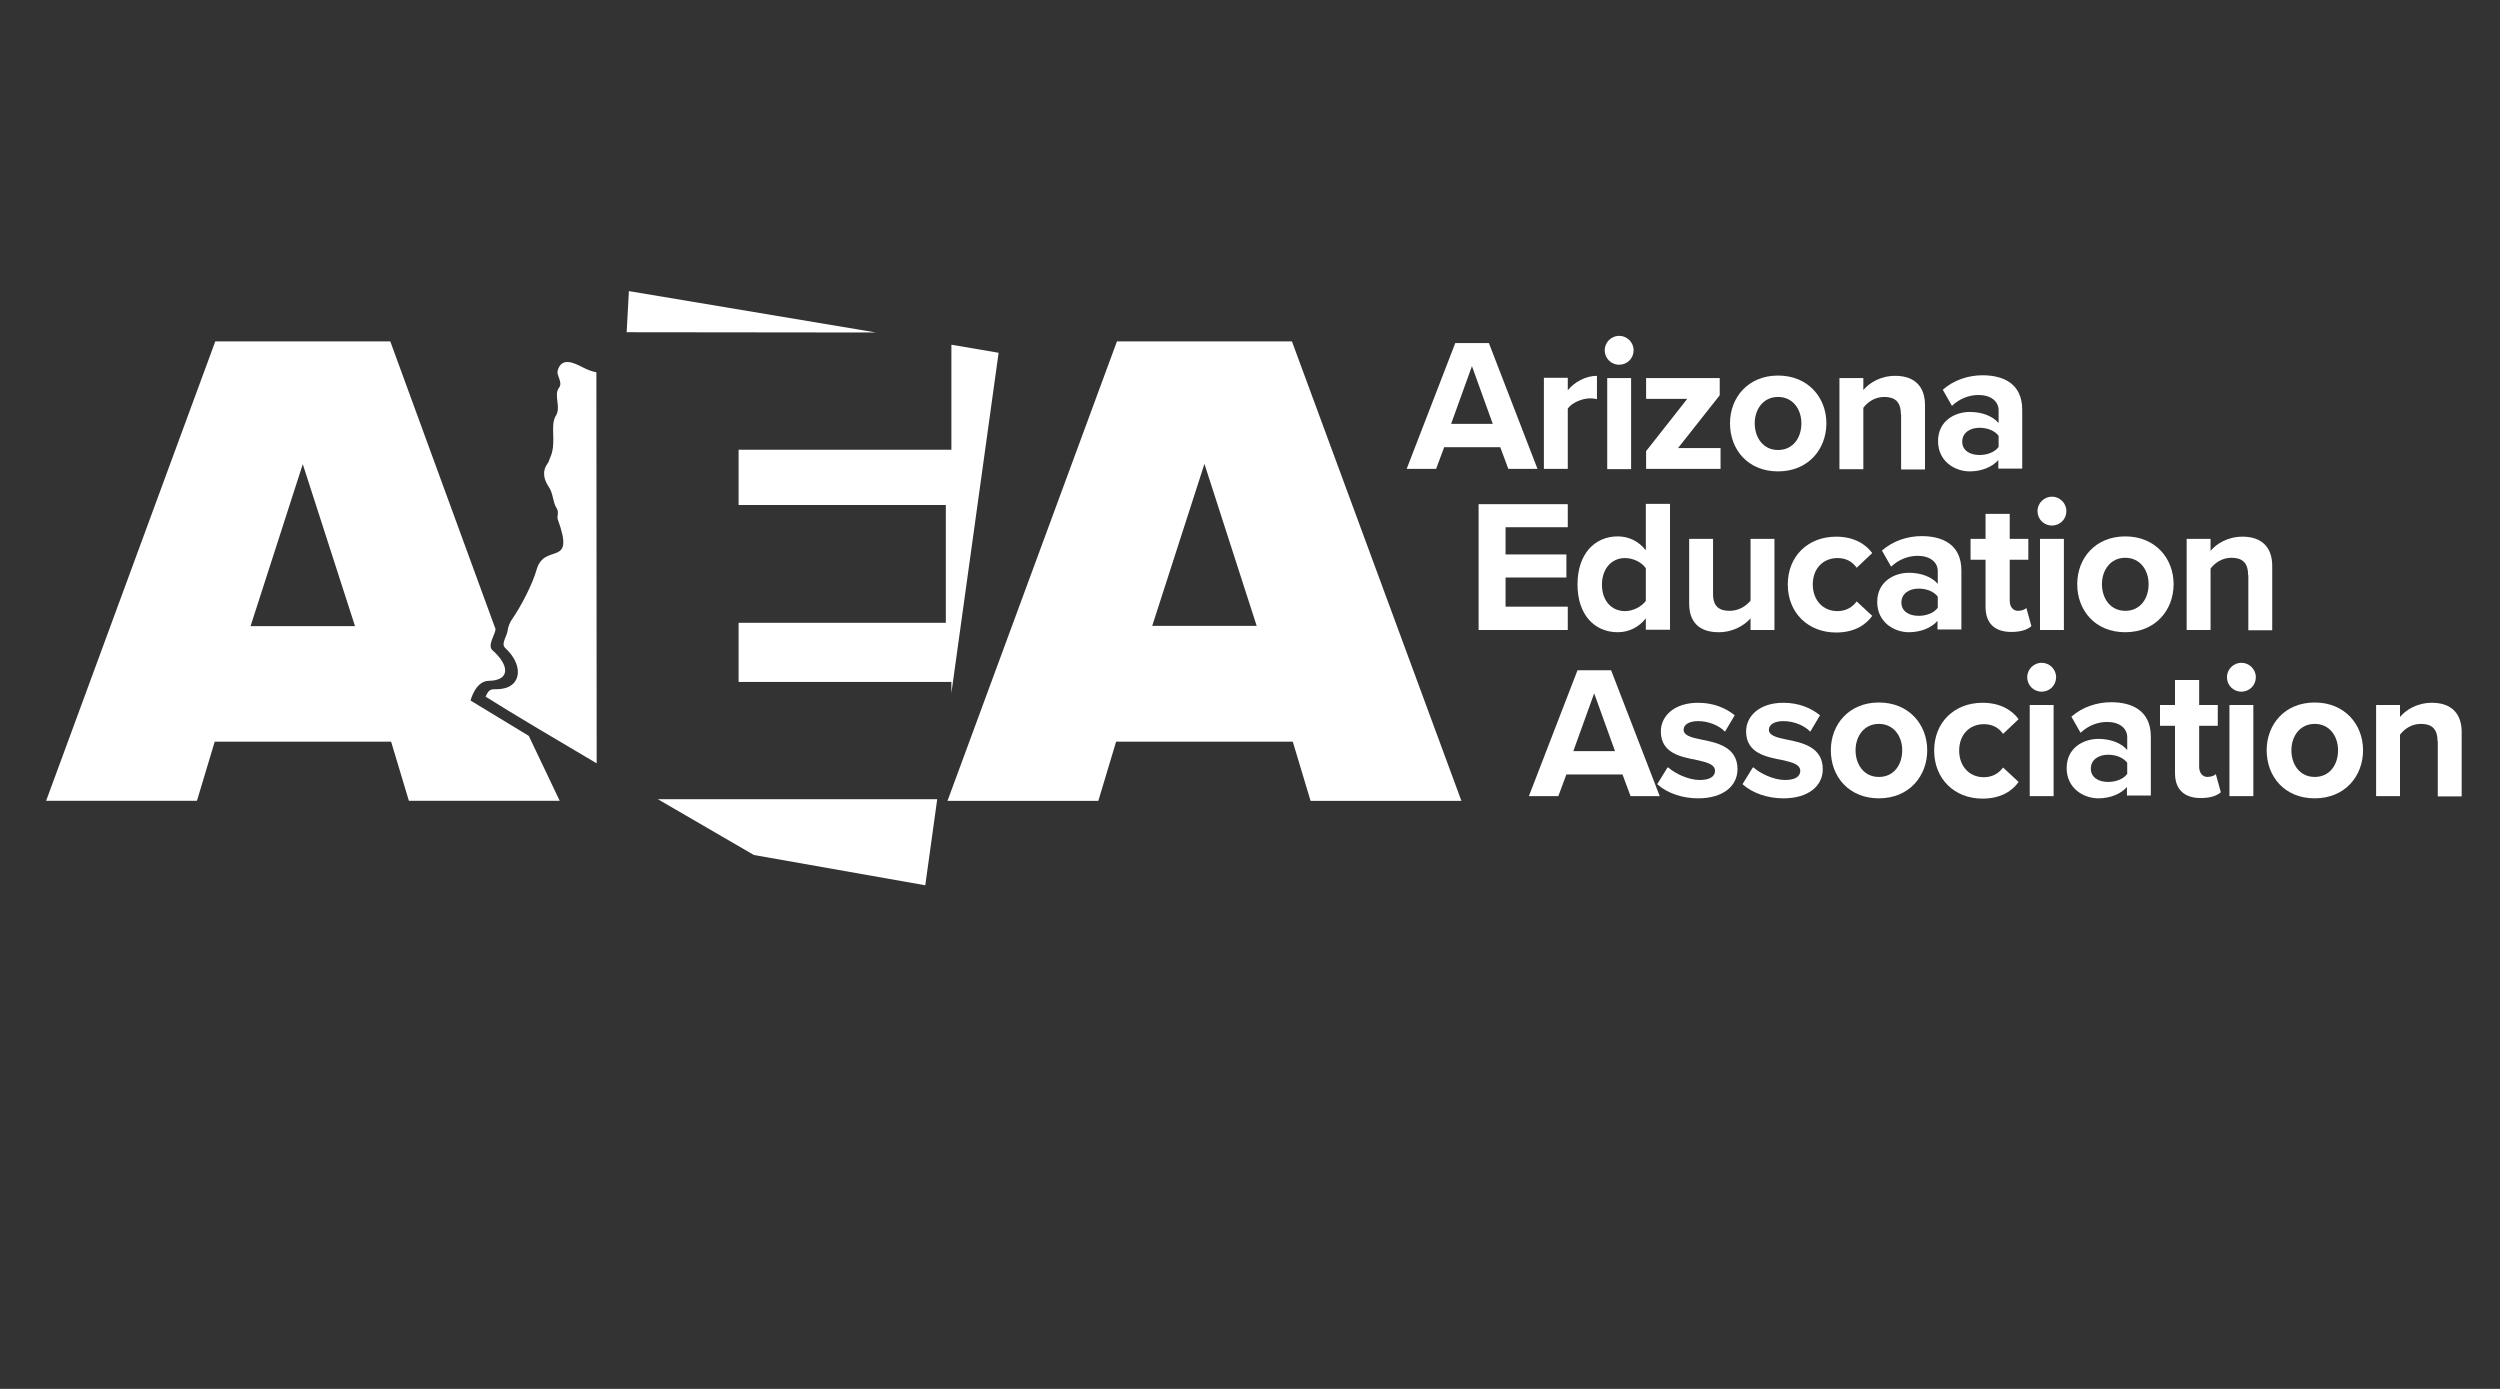 <?xml version="1.0" encoding="UTF-8"?><svg id="Layer_3" xmlns="http://www.w3.org/2000/svg" viewBox="0 0 90 50"><rect x="0" y="0" width="90" height="50" fill="#333333" stroke="none"/><defs><style>.cls-1{fill:#fff;}</style></defs><path class="cls-1" d="m18.17,22.72s0,0,0,0h0Z"/><path class="cls-1" d="m19.05,26.5l-2.11-1.28s.17-.7.65-.71c.78-.01.76-.55.14-1.1-.2-.17.1-.57.11-.76l-3.79-10.36h-6.3L1.66,28.83h5.43l.64-2.13h6.35l.64,2.13h5.43l-1.11-2.33Zm-10.03-3.96l1.88-5.83,1.88,5.83h-3.77Z"/><path class="cls-1" d="m46.53,26.7h-6.35l-.64,2.13h-5.43l6.1-16.54h6.3l6.1,16.54h-5.43l-.64-2.13Zm-5.06-4.17h3.77l-1.88-5.83-1.88,5.83Z"/><path class="cls-1" d="m58.41,27.88h-2.02l-.29.78h-1.06l1.75-4.53h1.21l1.75,4.53h-1.05l-.29-.78Zm-1.77-.84h1.5l-.75-2.08-.75,2.08Z"/><path class="cls-1" d="m60.06,27.63c.24.22.73.45,1.13.45.37,0,.55-.13.55-.33,0-.23-.29-.31-.66-.39-.56-.11-1.29-.24-1.29-1.03,0-.55.48-1.03,1.34-1.03.56,0,1,.19,1.32.45l-.35.59c-.2-.21-.57-.38-.97-.38-.31,0-.52.12-.52.31,0,.2.26.28.62.35.56.11,1.32.26,1.32,1.07,0,.6-.51,1.05-1.42,1.05-.57,0-1.12-.19-1.47-.51l.37-.6Z"/><path class="cls-1" d="m63.13,27.63c.24.22.73.45,1.13.45.37,0,.55-.13.55-.33,0-.23-.29-.31-.66-.39-.56-.11-1.29-.24-1.29-1.03,0-.55.48-1.03,1.34-1.03.56,0,1,.19,1.32.45l-.35.59c-.2-.21-.57-.38-.97-.38-.31,0-.52.12-.52.31,0,.2.26.28.62.35.56.11,1.32.26,1.32,1.07,0,.6-.51,1.05-1.42,1.05-.57,0-1.12-.19-1.47-.51l.37-.6Z"/><path class="cls-1" d="m65.91,27.01c0-.93.65-1.72,1.73-1.72s1.74.79,1.74,1.72-.65,1.73-1.74,1.73-1.73-.79-1.73-1.73Zm2.57,0c0-.51-.31-.95-.84-.95s-.84.44-.84.95.3.96.84.96.84-.44.84-.96Z"/><path class="cls-1" d="m71.37,25.3c.67,0,1.08.29,1.3.59l-.56.53c-.16-.23-.39-.35-.69-.35-.52,0-.89.38-.89.95s.37.96.89.96c.3,0,.54-.14.69-.35l.56.52c-.22.31-.62.6-1.3.6-1.01,0-1.74-.71-1.74-1.73s.73-1.72,1.74-1.72Z"/><path class="cls-1" d="m72.98,24.38c0-.29.24-.52.52-.52s.52.23.52.52-.23.52-.52.52-.52-.23-.52-.52Zm.09,1h.86v3.28h-.86v-3.28Z"/><path class="cls-1" d="m76.58,28.32c-.22.26-.61.42-1.04.42-.52,0-1.14-.35-1.14-1.09s.62-1.05,1.14-1.05c.43,0,.82.14,1.04.4v-.46c0-.33-.29-.55-.72-.55-.35,0-.68.13-.96.39l-.33-.58c.4-.35.92-.52,1.43-.52.75,0,1.43.3,1.43,1.24v2.12h-.86v-.34Zm0-.86c-.14-.19-.41-.29-.69-.29-.34,0-.62.18-.62.5s.28.48.62.48c.28,0,.55-.1.69-.29v-.41Z"/><path class="cls-1" d="m78.3,27.84v-1.71h-.54v-.75h.54v-.9h.87v.9h.67v.75h-.67v1.48c0,.2.11.36.3.36.13,0,.25-.05.3-.1l.18.65c-.13.12-.36.21-.72.21-.6,0-.93-.31-.93-.9Z"/><path class="cls-1" d="m80.17,24.38c0-.29.24-.52.52-.52s.52.23.52.52-.23.52-.52.52-.52-.23-.52-.52Zm.09,1h.86v3.28h-.86v-3.28Z"/><path class="cls-1" d="m81.6,27.01c0-.93.65-1.72,1.73-1.72s1.74.79,1.74,1.72-.65,1.73-1.74,1.73-1.73-.79-1.73-1.73Zm2.57,0c0-.51-.31-.95-.84-.95s-.84.44-.84.95.3.96.84.96.84-.44.84-.96Z"/><path class="cls-1" d="m87.75,26.67c0-.46-.24-.61-.6-.61-.34,0-.6.19-.75.39v2.21h-.86v-3.28h.86v.43c.21-.25.61-.51,1.15-.51.72,0,1.07.41,1.07,1.05v2.32h-.86v-1.98Z"/><path class="cls-1" d="m53.23,18.15h3.21v.83h-2.24v.98h2.19v.83h-2.19v1.05h2.24v.84h-3.21v-4.53Z"/><path class="cls-1" d="m59.25,22.26c-.26.33-.62.5-1.01.5-.83,0-1.45-.62-1.45-1.72s.62-1.73,1.45-1.73c.39,0,.75.17,1.01.5v-1.67h.87v4.53h-.87v-.42Zm0-1.8c-.14-.22-.46-.37-.75-.37-.49,0-.83.39-.83.96s.34.95.83.95c.29,0,.6-.16.75-.37v-1.16Z"/><path class="cls-1" d="m63.02,22.26c-.22.25-.62.5-1.15.5-.72,0-1.06-.39-1.06-1.03v-2.33h.86v1.99c0,.46.24.6.6.6.33,0,.6-.18.75-.37v-2.22h.86v3.28h-.86v-.41Z"/><path class="cls-1" d="m66.1,19.32c.67,0,1.08.29,1.3.59l-.56.53c-.16-.23-.39-.35-.69-.35-.52,0-.89.38-.89.95s.37.96.89.96c.3,0,.54-.14.69-.35l.56.52c-.22.31-.62.6-1.3.6-1.01,0-1.74-.71-1.74-1.73s.73-1.72,1.74-1.72Z"/><path class="cls-1" d="m69.76,22.34c-.22.26-.61.42-1.04.42-.52,0-1.14-.35-1.14-1.09s.62-1.05,1.14-1.05c.43,0,.82.14,1.04.4v-.46c0-.33-.29-.55-.72-.55-.35,0-.68.13-.96.39l-.33-.58c.4-.35.92-.52,1.43-.52.75,0,1.43.3,1.43,1.24v2.12h-.86v-.34Zm0-.86c-.14-.19-.41-.29-.69-.29-.34,0-.62.18-.62.5s.28.48.62.48c.28,0,.55-.1.69-.29v-.41Z"/><path class="cls-1" d="m71.48,21.86v-1.71h-.54v-.75h.54v-.9h.87v.9h.67v.75h-.67v1.48c0,.2.11.36.3.36.13,0,.25-.05.3-.1l.18.65c-.13.12-.36.21-.72.21-.6,0-.93-.31-.93-.9Z"/><path class="cls-1" d="m73.35,18.4c0-.29.24-.52.52-.52s.52.23.52.52-.23.52-.52.52-.52-.23-.52-.52Zm.09,1h.86v3.28h-.86v-3.28Z"/><path class="cls-1" d="m74.78,21.03c0-.93.65-1.72,1.73-1.72s1.74.79,1.74,1.72-.65,1.73-1.74,1.73-1.73-.79-1.73-1.73Zm2.57,0c0-.51-.31-.95-.84-.95s-.84.44-.84.95.3.96.84.96.84-.44.84-.96Z"/><path class="cls-1" d="m80.93,20.69c0-.46-.24-.61-.6-.61-.34,0-.6.19-.75.39v2.21h-.86v-3.28h.86v.43c.21-.25.61-.51,1.15-.51.72,0,1.07.41,1.07,1.05v2.32h-.86v-1.98Z"/><path class="cls-1" d="m54.01,16.1h-2.02l-.29.78h-1.06l1.75-4.53h1.21l1.75,4.53h-1.05l-.29-.78Zm-1.77-.84h1.5l-.75-2.08-.75,2.08Z"/><path class="cls-1" d="m55.58,13.6h.86v.45c.23-.29.64-.52,1.05-.52v.84c-.06-.01-.14-.03-.24-.03-.29,0-.67.16-.81.37v2.17h-.86v-3.28Z"/><path class="cls-1" d="m57.77,12.61c0-.29.24-.52.52-.52s.52.23.52.52-.23.52-.52.52-.52-.23-.52-.52Zm.09,1h.86v3.28h-.86v-3.28Z"/><path class="cls-1" d="m59.26,16.24l1.48-1.88h-1.48v-.75h2.65v.62l-1.5,1.9h1.53v.75h-2.68v-.65Z"/><path class="cls-1" d="m62.28,15.24c0-.93.65-1.72,1.73-1.72s1.74.79,1.74,1.72-.65,1.73-1.74,1.73-1.73-.79-1.73-1.73Zm2.57,0c0-.51-.31-.95-.84-.95s-.84.44-.84.95.3.96.84.96.84-.44.84-.96Z"/><path class="cls-1" d="m68.43,14.9c0-.46-.24-.61-.6-.61-.34,0-.6.19-.75.39v2.21h-.86v-3.28h.86v.43c.21-.25.61-.51,1.15-.51.72,0,1.07.41,1.07,1.05v2.32h-.86v-1.98Z"/><path class="cls-1" d="m71.95,16.55c-.22.26-.61.42-1.04.42-.52,0-1.14-.35-1.14-1.09s.62-1.05,1.14-1.05c.43,0,.82.14,1.04.4v-.46c0-.33-.29-.55-.72-.55-.35,0-.68.13-.96.39l-.33-.58c.4-.35.92-.52,1.43-.52.75,0,1.43.3,1.43,1.24v2.12h-.86v-.34Zm0-.86c-.14-.19-.41-.29-.69-.29-.34,0-.62.18-.62.5s.28.48.62.48c.28,0,.55-.1.69-.29v-.41Z"/><path class="cls-1" d="m21.48,27.48c-1.46-.86-2.93-1.73-4-2.4.18-.41.28-.19.71-.31.6-.17.61-.88,0-1.44-.17-.16.06-.4.09-.66,0-.07.09-.29.13-.34.37-.53.77-1.33.91-1.83.29-.99,1.41-.03.76-1.8-.04-.12.06-.25-.05-.42-.12-.18-.12-.52-.26-.73-.17-.25-.28-.55-.06-.86.06-.08.06-.14.09-.2.25-.54,0-1.09.19-1.49.24-.32-.08-.78.14-1.05.13-.18-.08-.41-.06-.58.13-.55.61-.3.92-.14.18.09.34.15.48.17"/><polyline class="cls-1" points="22.64 10.48 31.54 11.97 22.56 11.96 22.64 10.48"/><polygon class="cls-1" points="34.25 12.41 35.95 12.7 34.25 24.95 34.25 24.55 26.59 24.55 26.59 22.42 34.05 22.42 34.05 18.18 26.59 18.18 26.59 16.19 34.25 16.19 34.25 12.41"/><polygon class="cls-1" points="23.68 28.77 33.74 28.77 33.31 31.87 27.14 30.78 23.68 28.77"/></svg>